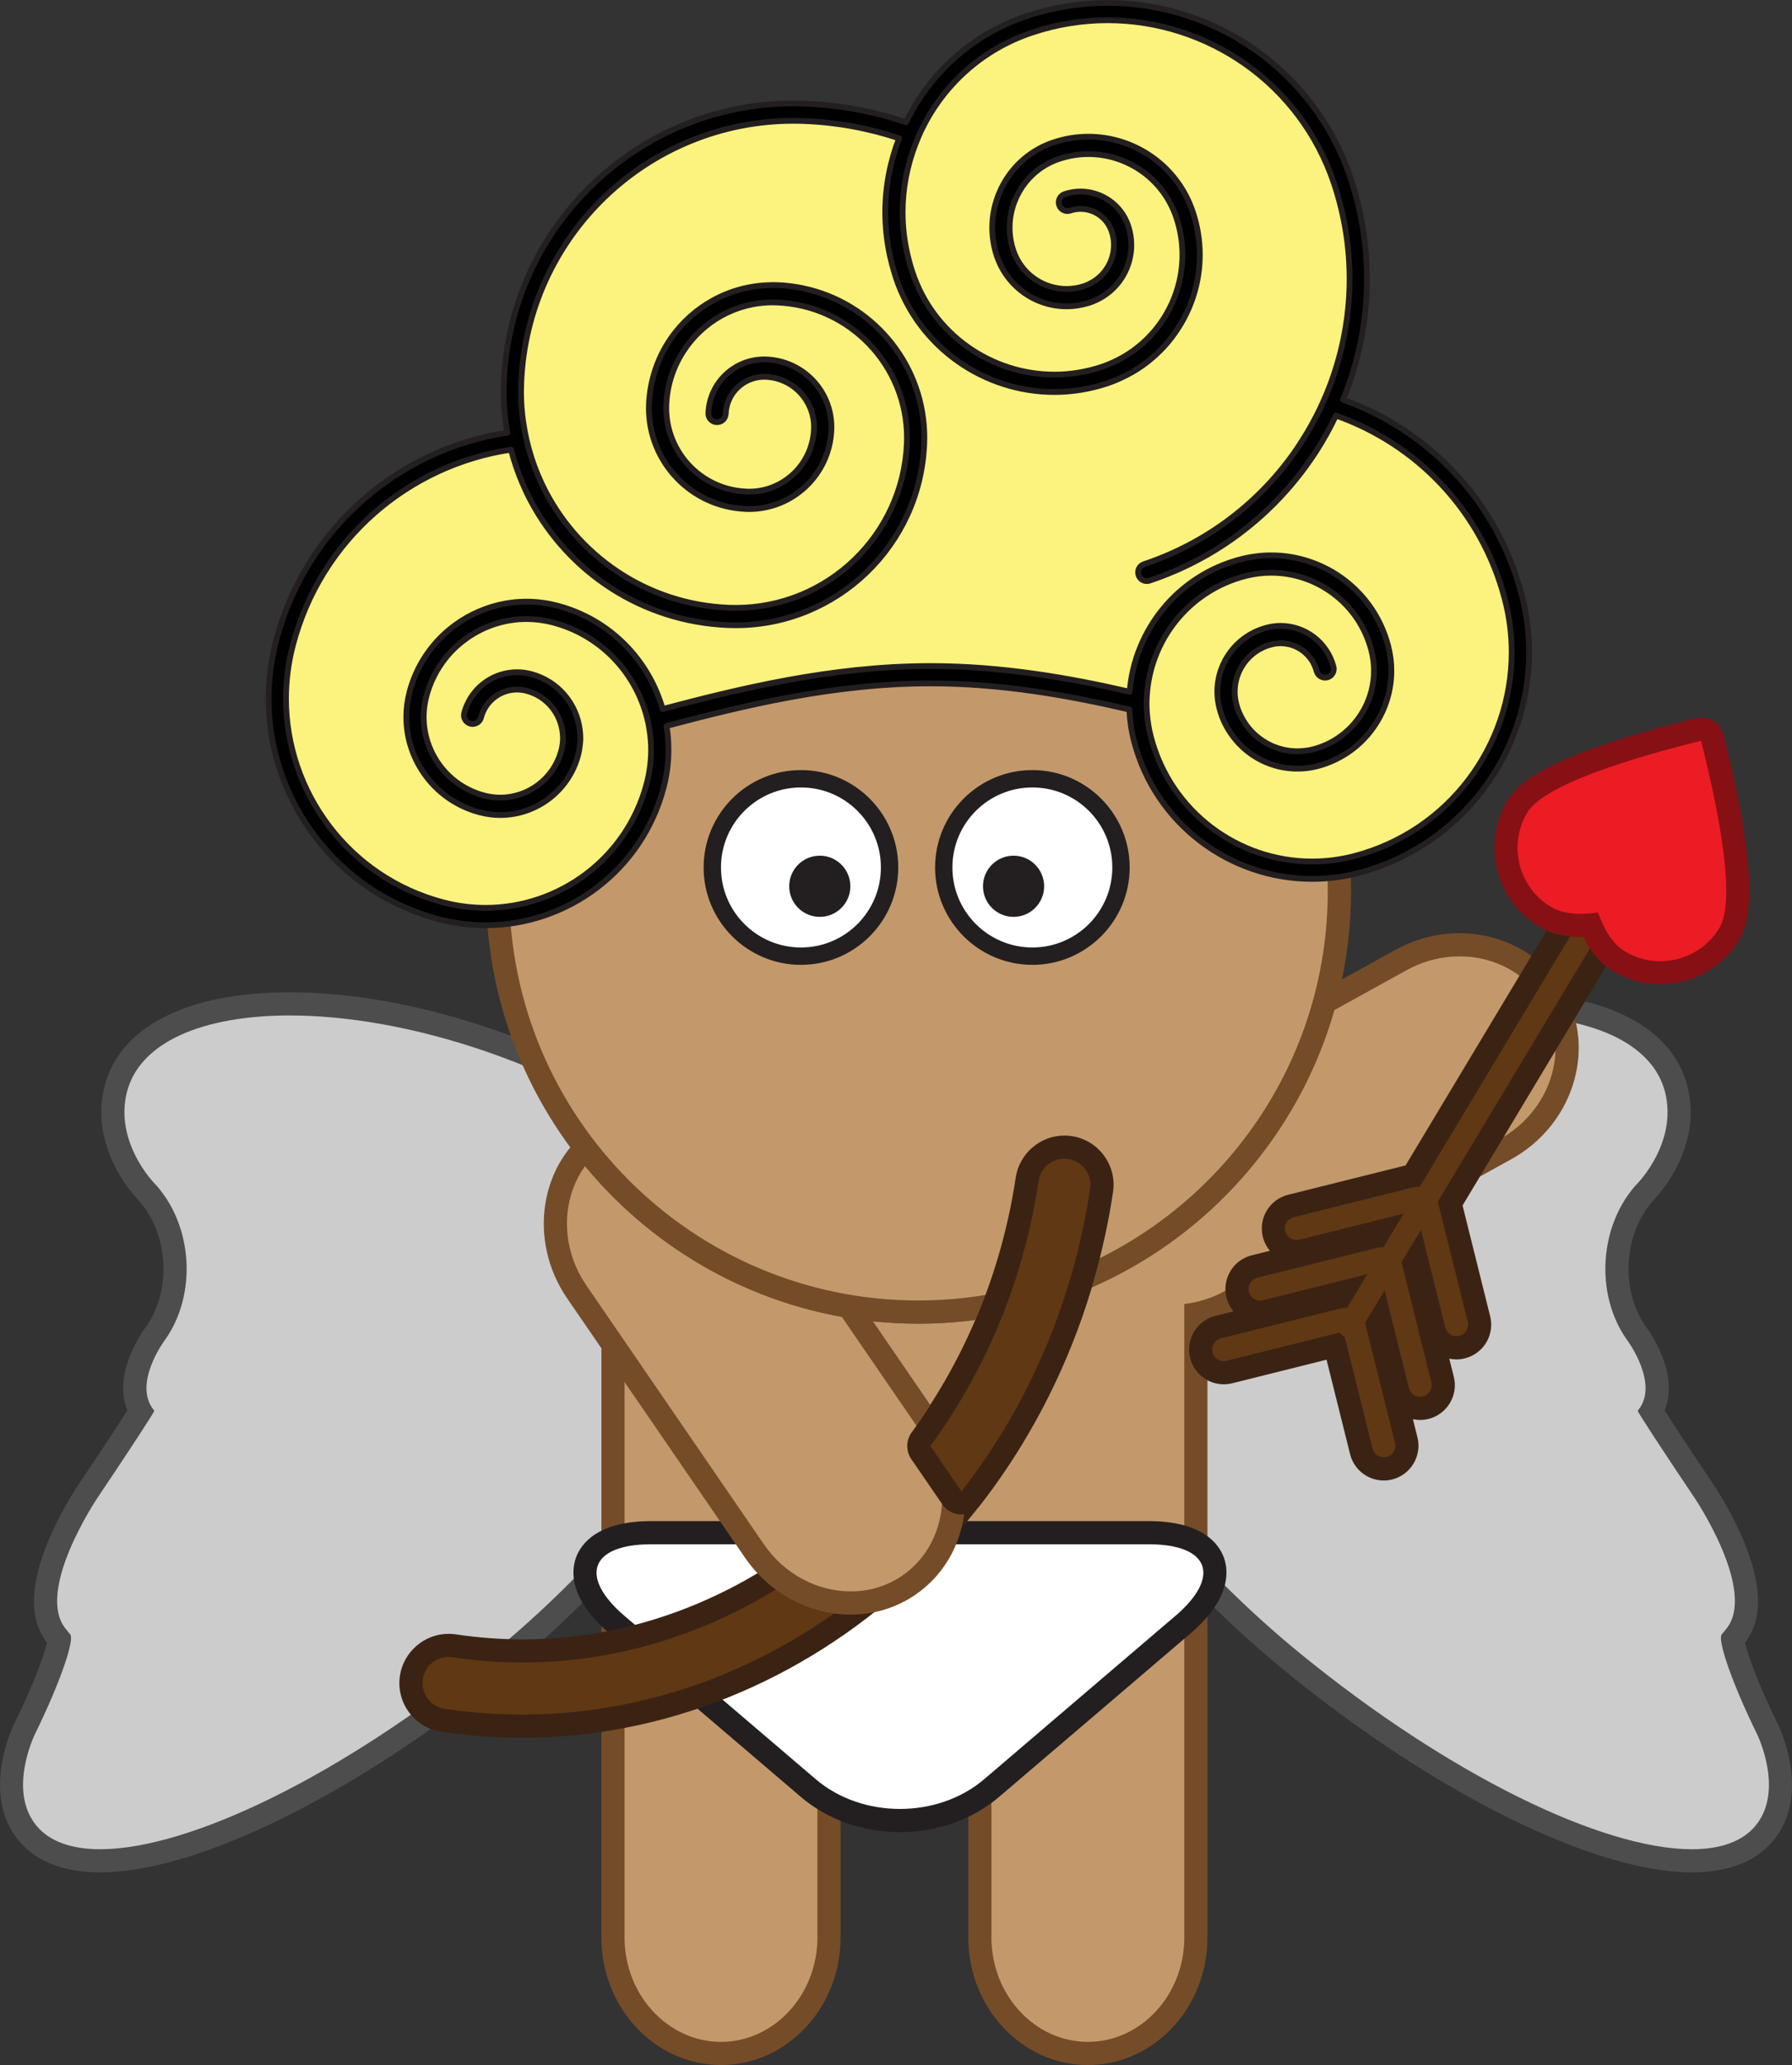 <?xml version="1.0"?>
<svg xmlns:rdf="http://www.w3.org/1999/02/22-rdf-syntax-ns#" xmlns="http://www.w3.org/2000/svg" xmlns:cc="http://web.resource.org/cc/" xmlns:dc="http://purl.org/dc/elements/1.1/" id="Layer_1" xml:space="preserve" height="425.46" width="369.45" version="1.0" viewBox="0 0 369.448 425.456">
<rect x="0" y="0" width="369.448" height="425.456" fill="#333333" stroke="none"/>
<g id="g236">
	<g id="g238">
		<path id="path240" fill="#ccc" d="m348.79 383.38c-19.56 0-51.88-16.06-82.33-40.93-27.96-22.83-42.96-47.11-43.58-48.13-6.19-10.13-12-19.72-12.95-21.38-0.11-0.18-0.19-0.38-0.24-0.59l-0.43-1.7c-4.76-18.56 21.36-43.31 59.46-56.35 14.27-4.89 28.44-7.47 41-7.47 19.93 0 33 6.4 35.86 17.55 2.92 11.37-5.67 20.46-6.04 20.84-7.44 7.73-8.34 21.06-1.99 29.71 0.29 0.4 6.65 9.21 2.9 15.84 1.54 2.45 5.56 8.59 10.94 16.57 1.41 2.11 13.64 20.85 6.36 29.77l-0.55 0.67c0.19 1.88 2.28 8.47 7.2 18.48 0.26 0.53 6.25 12.99-0.57 21.34-3.13 3.84-8.19 5.78-15.04 5.78z"/>
		<path id="path242" fill="#4d4d4d" d="m309.72 209.22c17.89 0 30.91 5.46 33.55 15.76 2.62 10.21-5.45 18.59-5.45 18.59-8.19 8.5-9.18 23.25-2.19 32.77 0 0 6.48 8.84 2.11 14.19l-0.1 0.12c-0.12 0.12 5.17 8.23 11.77 18.03 0 0 12.87 19.12 6.49 26.92l-0.83 1.02c-1.25 0.78 1.99 10.1 7.19 20.7 0 0 5.65 11.51-0.28 18.77-2.72 3.33-7.27 4.91-13.19 4.91-18.39 0-49.99-15.22-80.82-40.4-27.96-22.84-43.06-47.52-43.06-47.52-6.16-10.08-11.97-19.67-12.91-21.32l-0.43-1.7c-4.39-17.1 21.55-41.06 57.92-53.51 14.47-4.95 28.41-7.33 40.23-7.33m0-4.78c-12.82 0-27.26 2.63-41.78 7.6-18.2 6.23-34.52 15.47-45.93 26.02-12.29 11.35-17.64 23.14-15.07 33.19l0.44 1.7c0.1 0.41 0.27 0.81 0.48 1.18 0.97 1.7 6.79 11.32 12.98 21.44 0.63 1.03 15.84 25.64 44.12 48.73 30.85 25.19 63.75 41.47 83.83 41.47 7.6 0 13.28-2.24 16.89-6.66 7.78-9.53 1.15-23.31 0.86-23.9-4.25-8.65-6.23-14.41-6.79-16.78 3.69-4.71 3.59-11.8-0.31-21.07-2.57-6.11-5.94-11.14-6.08-11.35-4.98-7.41-8.43-12.66-10.18-15.39 3.07-7.48-2.92-16.03-3.71-17.1-5.59-7.63-4.78-19.83 1.79-26.64 0.4-0.42 9.87-10.44 6.63-23.09-3.15-12.29-17.06-19.35-38.17-19.35z"/>
	</g>
	<g id="g244">
		<path id="path246" fill="#ccc" d="m20.659 383.38c-6.847 0-11.908-1.94-15.042-5.78-6.822-8.35-0.829-20.81-0.569-21.34 4.918-10.01 7.01-16.6 7.202-18.48l-0.548-0.67c-7.286-8.92 4.945-27.66 6.364-29.77 5.375-7.98 9.399-14.12 10.93-16.57-3.745-6.63 2.611-15.44 2.902-15.84 6.348-8.65 5.458-21.98-1.989-29.71-0.367-0.38-8.958-9.47-6.043-20.84 2.859-11.15 15.932-17.55 35.866-17.55 12.553 0 26.733 2.58 41.008 7.47 38.09 13.04 64.21 37.79 59.45 56.35l-0.43 1.7c-0.05 0.21-0.13 0.41-0.24 0.59-0.95 1.66-6.76 11.25-12.95 21.38-0.62 1.02-15.63 25.3-43.58 48.13-30.457 24.87-62.772 40.93-82.331 40.93z"/>
		<path id="path248" fill="#4d4d4d" d="m59.73 209.22c11.82 0 25.761 2.38 40.232 7.33 36.368 12.45 62.298 36.41 57.918 53.51l-0.44 1.7c-0.94 1.65-6.74 11.24-12.9 21.32 0 0-15.1 24.68-43.07 47.52-30.822 25.18-62.416 40.4-80.811 40.4-5.922 0-10.474-1.58-13.194-4.91-5.932-7.26-0.278-18.77-0.278-18.77 5.207-10.6 8.442-19.92 7.19-20.7l-0.828-1.02c-6.375-7.8 6.494-26.92 6.494-26.92 6.593-9.8 11.889-17.91 11.768-18.03l-0.098-0.12c-4.373-5.35 2.107-14.19 2.107-14.19 6.986-9.52 5.999-24.27-2.193-32.77 0 0-8.069-8.38-5.453-18.59 2.639-10.3 15.668-15.76 33.556-15.76m0.002-4.78h-0.002c-21.111 0-35.026 7.06-38.177 19.35-3.239 12.65 6.233 22.67 6.638 23.09 6.563 6.81 7.379 19.01 1.782 26.64-0.782 1.07-6.779 9.62-3.709 17.1-1.742 2.73-5.191 7.98-10.18 15.39-0.142 0.21-3.506 5.24-6.077 11.35-3.897 9.27-4 16.36-0.306 21.07-0.565 2.37-2.546 8.13-6.796 16.78-0.286 0.59-6.915 14.37 0.865 23.9 3.61 4.42 9.292 6.66 16.89 6.66 20.076 0 52.983-16.28 83.83-41.47 28.27-23.09 43.48-47.7 44.12-48.73 6.19-10.13 12.02-19.75 12.98-21.44 0.21-0.37 0.37-0.77 0.48-1.18l0.43-1.7c2.58-10.05-2.77-21.84-15.06-33.19-11.42-10.55-27.73-19.79-45.93-26.02-14.52-4.97-28.966-7.6-41.778-7.6z"/>
	</g>
</g>
<g id="g250">
	<path id="path252" fill="#c3996b" d="m224.28 423.07c-12.27 0-22.26-10.7-22.26-23.86v-29.96h-31.11v29.96c0 13.16-9.99 23.86-22.27 23.86s-22.27-10.7-22.27-23.86v-51.22-13.48-98.12c0-11.72 9.54-21.26 21.27-21.26h77.65c6.61 0 12.89 3.18 16.9 8.43l46.65-25.76c3.72-2.06 7.89-3.14 12.07-3.14 8.29 0 15.79 4.25 19.57 11.1 2.88 5.22 3.4 11.34 1.44 17.24-1.93 5.84-6.03 10.73-11.56 13.78l-56.64 31.28c-2.26 1.24-4.66 2.12-7.17 2.63v63.82 13.48 51.22c0 13.16-9.99 23.86-22.27 23.86z"/>
	<path id="path254" fill="#754c28" d="m300.91 197.04c7.19 0 13.98 3.53 17.48 9.87 5.29 9.57 1.16 22.07-9.18 27.78l-56.65 31.28c-2.69 1.49-5.55 2.36-8.4 2.69v65.85 13.48 51.22c0 11.81-8.94 21.48-19.88 21.48-10.93 0-19.88-9.67-19.88-21.48v-32.35h-35.88v32.35c0 11.81-8.95 21.48-19.88 21.48s-19.88-9.67-19.88-21.48v-51.22-13.48-98.12c0-10.38 8.49-18.87 18.87-18.87h77.66c6.84 0 12.84 3.69 16.15 9.17l48.55-26.8c3.49-1.93 7.26-2.85 10.92-2.85m0-4.77c-4.58 0-9.15 1.19-13.23 3.44l-44.93 24.81c-4.44-4.88-10.81-7.78-17.46-7.78h-77.65c-13.04 0-23.65 10.61-23.65 23.65v98.12 13.48 51.22c0 14.47 11.06 26.25 24.65 26.25s24.65-11.78 24.65-26.25v-27.58h26.34v27.58c0 14.47 11.06 26.25 24.65 26.25 13.6 0 24.65-11.78 24.65-26.25v-51.22-13.48-61.94c2.06-0.57 4.05-1.38 5.94-2.42l56.64-31.28c6.06-3.34 10.56-8.71 12.68-15.12 2.16-6.54 1.59-13.34-1.62-19.15-4.2-7.6-12.5-12.33-21.66-12.33z"/>
</g>
<g id="g256">
	<path id="path258" fill="#fff" d="m185.54 375.08c-7.14 0-13.85-2.37-18.89-6.67l-2.36-2.02-6.74-5.75-27.94-23.85-2.36-2.01c-7.32-6.25-7.05-10.88-6.24-13.09s3.61-5.91 13.24-5.91h28.49 45.59 28.49c9.63 0 12.43 3.7 13.24 5.91 0.82 2.21 1.09 6.84-6.24 13.09l-2.36 2.02c-9.54 8.13-25.14 21.45-34.68 29.59l-2.36 2.02c-5.04 4.3-11.75 6.67-18.88 6.67z"/>
	<path id="path260" fill="#231f20" d="m236.82 318.17c12.54 0 14.99 6.66 5.46 14.8l-2.37 2.01c-9.53 8.14-25.14 21.46-34.67 29.6l-2.36 2.01c-4.77 4.07-11.06 6.11-17.34 6.11-6.29 0-12.57-2.04-17.34-6.11l-2.36-2.01c-9.54-8.14-25.14-21.46-34.68-29.6l-2.36-2.01c-9.54-8.14-7.08-14.8 5.46-14.8h28.48 45.59 28.49m0-4.77h-28.49-45.59-28.49c-11.07 0-14.45 4.68-15.48 7.46-1.03 2.79-1.49 8.54 6.93 15.73l2.36 2.02 34.68 29.59 2.36 2.02c5.48 4.67 12.73 7.25 20.44 7.25 7.7 0 14.96-2.58 20.43-7.25l2.37-2.02 19.6-16.72 15.07-12.87 2.36-2.01c8.43-7.2 7.96-12.95 6.93-15.74-1.03-2.78-4.41-7.46-15.48-7.46z"/>
</g>
<g id="g262">
	<path id="path264" fill="#603813" d="m107.68 355.65c-5.44 0-10.934-0.41-16.349-1.22-2.047-0.31-3.854-1.39-5.085-3.06-1.232-1.67-1.743-3.71-1.436-5.76 0.563-3.77 3.854-6.61 7.661-6.61 0.382 0 0.771 0.03 1.153 0.09 4.657 0.7 9.386 1.05 14.056 1.05 51.06 0 95.77-41.78 104.09-97.19 0.57-3.77 3.86-6.61 7.66-6.61 0.39 0 0.77 0.03 1.16 0.09 4.23 0.63 7.15 4.59 6.52 8.82-4.61 30.7-19.27 58.77-41.3 79.04-21.95 20.2-49.69 31.33-78.13 31.36z"/>
	<path id="path266" fill="#3b2314" d="m219.43 238.73c0.27 0 0.53 0.02 0.8 0.06 2.93 0.44 4.96 3.17 4.52 6.11-9.39 62.6-59.73 108.31-117.07 108.36-5.29 0-10.634-0.39-15.994-1.19-2.933-0.44-4.953-3.17-4.516-6.11 0.397-2.66 2.688-4.57 5.302-4.57 0.264 0 0.532 0.02 0.801 0.06 4.836 0.73 9.647 1.08 14.407 1.08h0.09c51.39 0 97.68-41.42 106.36-99.23 0.4-2.66 2.69-4.57 5.3-4.57m0-4.77c-4.97 0-9.28 3.71-10.02 8.64-8.14 54.25-51.84 95.16-101.64 95.16h-0.09c-4.56 0-9.165-0.35-13.7-1.03-0.5-0.07-1.007-0.11-1.509-0.11-4.979 0-9.287 3.72-10.021 8.64-0.399 2.68 0.267 5.36 1.877 7.53 1.612 2.18 3.976 3.6 6.656 4 5.525 0.83 11.147 1.25 16.697 1.25 29.04-0.03 57.36-11.39 79.74-31.99 22.43-20.64 37.36-49.21 42.05-80.45 0.83-5.52-3-10.7-8.53-11.53-0.5-0.07-1.01-0.11-1.51-0.11z"/>
</g>
<g id="g268">
	<path id="path270" fill="#c3996b" d="m175.39 330.27c-7.83 0-15.26-4.02-19.87-10.75l-36.61-53.35c-3.57-5.21-5.05-11.42-4.16-17.5 0.9-6.15 4.11-11.4 9.02-14.77 3.5-2.4 7.65-3.67 11.99-3.67 7.82 0 15.25 4.02 19.87 10.75l36.61 53.35c3.57 5.21 5.04 11.42 4.15 17.5-0.9 6.15-4.1 11.4-9.02 14.77-3.5 2.4-7.64 3.67-11.98 3.67z"/>
	<path id="path272" fill="#754c28" d="m135.75 232.62c6.75 0 13.61 3.43 17.91 9.7l36.61 53.36c6.68 9.74 4.77 22.76-4.25 28.95-3.21 2.2-6.9 3.25-10.63 3.25-6.75 0-13.61-3.44-17.91-9.71l-36.6-53.35c-6.68-9.74-4.78-22.77 4.24-28.95 3.21-2.2 6.91-3.25 10.63-3.25m0-4.78c-4.82 0-9.43 1.42-13.33 4.09-11.2 7.69-13.66 23.66-5.48 35.59l36.61 53.35c5.06 7.38 13.23 11.79 21.84 11.79 4.82 0 9.43-1.42 13.33-4.09 5.47-3.76 9.04-9.57 10.03-16.39 0.98-6.68-0.63-13.5-4.55-19.2l-36.6-53.35c-5.06-7.38-13.23-11.79-21.85-11.79z"/>
</g>
<g id="g274">
	<path id="path276" fill="#c3996b" d="m189.37 270.33c-47.84 0-86.76-38.92-86.76-86.76 0-47.83 38.92-86.754 86.76-86.754s86.76 38.924 86.76 86.754c0 47.84-38.92 86.76-86.76 86.76z"/>
	<path id="path278" fill="#754c28" d="m189.37 99.203c46.6 0 84.37 37.777 84.37 84.367 0 46.6-37.77 84.37-84.37 84.37-46.59 0-84.37-37.77-84.37-84.37 0-46.59 37.78-84.367 84.37-84.367m0-4.771c-49.15 0-89.14 39.988-89.14 89.138 0 49.16 39.99 89.15 89.14 89.15s89.14-39.99 89.14-89.15c0-49.15-39.99-89.138-89.14-89.138z"/>
</g>
<g id="g280">
	<g id="g282">
		<path id="path284" fill="#c3996b" d="m189.37 270.33c-47.84 0-86.76-38.92-86.76-86.76 0-47.83 38.92-86.754 86.76-86.754s86.76 38.924 86.76 86.754c0 35.46-21.24 67.01-54.1 80.38-0.29 0.12-0.6 0.18-0.9 0.18-0.57 0-1.15-0.21-1.59-0.61-0.68-0.61-0.95-1.55-0.71-2.42 1.53-5.44 2.73-11.01 3.56-16.56 0.24-1.62-0.88-3.15-2.51-3.39-0.15-0.02-0.3-0.03-0.45-0.03-1.46 0-2.72 1.09-2.94 2.54-1.17 7.78-3.05 15.46-5.59 22.82-0.27 0.78-0.91 1.36-1.71 1.55-6.53 1.53-13.19 2.3-19.82 2.3z"/>
		<path id="path286" fill="#754c28" d="m189.37 99.203c46.6 0 84.37 37.777 84.37 84.367 0 35.36-21.76 65.62-52.61 78.17 1.53-5.46 2.75-11.08 3.62-16.85 0.44-2.93-1.59-5.66-4.52-6.1-0.27-0.04-0.53-0.06-0.8-0.06-2.61 0-4.9 1.91-5.3 4.57-1.17 7.79-3.02 15.27-5.48 22.4-6.2 1.45-12.64 2.24-19.28 2.24-46.59 0-84.37-37.77-84.37-84.37s37.78-84.367 84.37-84.367m0-4.771c-49.15 0-89.14 39.988-89.14 89.138 0 49.16 39.99 89.15 89.14 89.15 6.81 0 13.66-0.8 20.36-2.37 1.6-0.37 2.89-1.54 3.43-3.09 2.58-7.5 4.5-15.32 5.69-23.25 0.05-0.33 0.33-0.51 0.58-0.51 0.03 0 0.06 0 0.09 0.01 0.33 0.05 0.56 0.35 0.51 0.68-0.82 5.45-1.99 10.92-3.49 16.26-0.5 1.75 0.05 3.64 1.41 4.85 0.89 0.8 2.03 1.21 3.18 1.21 0.61 0 1.22-0.11 1.8-0.35 16.23-6.6 30.07-17.75 40.01-32.25 10.19-14.85 15.57-32.26 15.57-50.33 0-49.16-39.99-89.148-89.14-89.148z"/>
	</g>
	<g id="g288">
		<path id="path290" fill="#603813" d="m198.22 309.66h-0.07c-0.76-0.03-1.46-0.41-1.89-1.04l-6.42-9.34c-0.57-0.84-0.55-1.94 0.05-2.76 11.38-15.52 18.95-34.04 21.88-53.57 0.57-3.77 3.86-6.6 7.66-6.6 0.39 0 0.77 0.03 1.16 0.08 4.23 0.63 7.15 4.59 6.52 8.82-3.51 23.37-12.84 45.32-27 63.49-0.46 0.58-1.15 0.92-1.89 0.92z"/>
		<path id="path292" fill="#3b2314" d="m219.43 238.73c0.27 0 0.53 0.02 0.8 0.06 2.93 0.44 4.96 3.17 4.52 6.11-3.56 23.75-13.03 45.06-26.53 62.37l-6.41-9.34c11.26-15.35 19.21-33.93 22.32-54.63 0.4-2.66 2.69-4.57 5.3-4.57m0-4.77c-4.97 0-9.28 3.71-10.02 8.64-2.87 19.14-10.29 37.3-21.45 52.51-1.19 1.63-1.23 3.85-0.08 5.52l6.41 9.34c0.86 1.26 2.27 2.03 3.79 2.07h0.14c1.47 0 2.86-0.67 3.77-1.83 14.41-18.5 23.91-40.84 27.48-64.61 0.83-5.53-3-10.7-8.53-11.53-0.5-0.07-1.01-0.11-1.51-0.11z"/>
	</g>
</g>
<g id="g294">
	<g id="g296">
		<g id="g298">
			<path id="path300" fill="#fff" d="m165.13 197c-10.08 0-18.28-8.2-18.28-18.27 0-10.08 8.2-18.28 18.28-18.28 10.07 0 18.27 8.2 18.27 18.28 0 10.07-8.2 18.27-18.27 18.27z"/>
			<path id="path302" fill="#231f20" d="m165.13 162.24c9.1 0 16.48 7.38 16.48 16.48 0 9.11-7.38 16.49-16.48 16.49-9.11 0-16.49-7.38-16.49-16.49 0-9.1 7.38-16.48 16.49-16.48m0-3.58c-11.07 0-20.07 9-20.07 20.07 0 11.06 9 20.06 20.07 20.06 11.06 0 20.06-9 20.06-20.06 0-11.07-9-20.07-20.06-20.07z"/>
		</g>
		<circle id="circle304" cy="182.6" cx="169.01" r="6.303" fill="#231f20"/>
	</g>
	<g id="g306">
		<g id="g308">
			<path id="path310" fill="#fff" d="m212.84 197c-10.08 0-18.28-8.2-18.28-18.27 0-10.08 8.2-18.28 18.28-18.28s18.27 8.2 18.27 18.28c0 10.07-8.19 18.27-18.27 18.27z"/>
			<path id="path312" fill="#231f20" d="m212.84 162.24c9.1 0 16.48 7.38 16.48 16.48 0 9.11-7.38 16.49-16.48 16.49s-16.49-7.38-16.49-16.49c0-9.1 7.39-16.48 16.49-16.48m0-3.58c-11.06 0-20.06 9-20.06 20.07 0 11.06 9 20.06 20.06 20.06s20.06-9 20.06-20.06c0-11.07-9-20.07-20.06-20.07z"/>
		</g>
		<circle id="circle314" cy="182.6" cx="208.96" r="6.303" fill="#231f20"/>
	</g>
</g>
<g id="g316">
	<path id="path318" fill="#fbf37e" d="m311.96 124.72c-5.08-19.42-19.68-33.811-37.48-39.511 6.27-14.054 7.51-30.403 2.26-46.153-8.92-26.727-37.81-41.162-64.54-32.244-11.41 3.807-20.01 12.166-24.48 22.382-6.84-2.476-14.18-3.963-21.84-4.261-32-1.249-58.96 23.683-60.21 55.688-0.16 4.07 0.21 8.036 1.05 11.835-22.417 2.64-42.003 18.644-48.066 41.804-6.324 24.15 8.128 48.86 32.278 55.18 19.318 5.06 39.088-6.5 44.148-25.82 1.36-5.22 1.21-10.47-0.18-15.3 15.97-4.22 35.65-9.3 56.95-9.3 15.37 0 29.91 2.65 42.82 5.71-0.21 3.07 0.05 6.21 0.87 9.34 5.06 19.32 24.82 30.89 44.14 25.83 24.15-6.33 38.61-31.03 32.28-55.18z"/>
	<path id="path320" stroke-linejoin="round" d="m313.7 122.48c-5.08-19.36-19.3-33.869-36.81-40.137 3.21-7.808 4.93-16.252 4.93-24.884 0-6.882-1.09-13.882-3.38-20.76-7.39-22.115-27.98-36.103-50.08-36.103-5.55 0-11.18 0.878-16.73 2.729-11.34 3.787-20.01 11.887-24.84 21.86-6.57-2.212-13.56-3.547-20.84-3.832-0.79-0.03-1.58-0.047-2.37-0.047-31.95 0-58.44 25.253-59.7 57.457-0.02 0.637-0.04 1.275-0.04 1.907 0 2.888 0.27 5.715 0.76 8.469-22.326 3.386-41.595 19.651-47.679 42.881-1.043 3.98-1.545 7.99-1.545 11.93 0 20.86 13.984 39.9 35.101 45.43 3.22 0.85 6.455 1.25 9.643 1.25 16.84 0 32.21-11.3 36.68-28.35 0.69-2.61 1.01-5.22 1.01-7.8 0-1.66-0.14-3.3-0.4-4.91 15.48-4.08 34.3-8.77 54.44-8.77 14.61 0 28.53 2.48 40.99 5.39 0.09 2.17 0.4 4.36 0.97 6.55 4.47 17.05 19.84 28.34 36.69 28.34h0.03c3.17 0 6.4-0.4 9.61-1.24 21.11-5.54 35.1-24.58 35.1-45.43 0-3.94-0.5-7.95-1.54-11.93zm-34.47 53.9c-2.92 0.76-5.85 1.12-8.73 1.12-15.25 0-29.19-10.23-33.23-25.67-0.41-1.59-0.67-3.19-0.8-4.77-0.05-0.71-0.09-1.42-0.09-2.13 0-0.52 0.03-1.04 0.06-1.56 0.67-11.42 8.54-21.62 20.21-24.67 1.82-0.48 3.64-0.7 5.43-0.7 9.47 0 18.13 6.35 20.64 15.95 0.37 1.42 0.55 2.85 0.55 4.25 0 5.59-2.83 10.82-7.45 13.9-1.5 1.01-3.19 1.78-5.04 2.27-1.02 0.27-2.05 0.39-3.06 0.41-0.08 0-0.17 0.01-0.25 0.01-1.9 0-3.74-0.42-5.42-1.19-2.33-1.08-4.34-2.83-5.7-5.08-0.64-1.05-1.15-2.2-1.47-3.45-0.23-0.86-0.33-1.72-0.33-2.56 0-4.46 2.99-8.55 7.51-9.72 0.66-0.18 1.32-0.26 1.96-0.26 3.4 0 6.53 2.29 7.43 5.75 0.25 0.95 1.23 1.52 2.19 1.28 0.95-0.25 1.52-1.23 1.28-2.19-1.34-5.06-5.9-8.42-10.9-8.42-0.95 0-1.91 0.13-2.86 0.38-6.13 1.6-10.19 7.12-10.19 13.18 0 1.15 0.15 2.31 0.45 3.47 0.12 0.46 0.26 0.92 0.42 1.36 0.56 1.58 1.35 3.02 2.31 4.3 3.1 4.19 8.03 6.73 13.32 6.73 1.39 0 2.81-0.17 4.21-0.54 1.85-0.49 3.56-1.22 5.13-2.14 1.99-1.16 3.73-2.64 5.18-4.35 3.08-3.62 4.86-8.26 4.86-13.14 0-1.7-0.22-3.44-0.67-5.15-2.94-11.21-13.03-18.63-24.1-18.63-2.09 0-4.22 0.27-6.33 0.82-12.99 3.4-21.85 14.62-22.85 27.29-12.46-2.88-26.37-5.3-41.05-5.3-20.54 0-39.58 4.73-55.24 8.85-2.88-10.09-10.85-18.45-21.74-21.3-2.11-0.55-4.24-0.82-6.33-0.82-3.95 0-7.77 0.96-11.19 2.69-1.603 0.8-3.11 1.78-4.506 2.91-3.977 3.23-7.01 7.69-8.408 13.03-0.451 1.71-0.669 3.45-0.666 5.15-0.003 9.02 6.041 17.24 15.164 19.63 1.406 0.37 2.826 0.55 4.216 0.55 7.37 0 14.09-4.95 16.05-12.4 0.13-0.48 0.21-0.96 0.28-1.43 0.1-0.69 0.17-1.37 0.17-2.04 0-0.55-0.05-1.09-0.11-1.64-0.66-5.39-4.51-10.08-10.08-11.54-0.95-0.25-1.91-0.37-2.86-0.37-4.61 0-8.828 2.84-10.51 7.24-0.144 0.38-0.279 0.77-0.384 1.17-0.249 0.96 0.32 1.94 1.277 2.19 0.367 0.1 0.736 0.07 1.067-0.05 0.531-0.2 0.962-0.64 1.117-1.23 0.903-3.46 4.023-5.75 7.433-5.75 0.64 0 1.3 0.09 1.96 0.26 4.21 1.09 7.09 4.71 7.46 8.81 0.03 0.3 0.05 0.6 0.05 0.91 0 0.84-0.11 1.7-0.33 2.56-0.02 0.07-0.05 0.14-0.07 0.22-1.6 5.72-6.82 9.51-12.52 9.51-1.09 0-2.2-0.14-3.31-0.43-7.516-1.97-12.493-8.75-12.493-16.17 0-1.4 0.178-2.82 0.55-4.25 0.772-2.95 2.133-5.6 3.917-7.85 1.225-1.54 2.657-2.89 4.236-4.03 3.584-2.59 7.94-4.07 12.49-4.07 1.79 0 3.61 0.23 5.43 0.7 9.59 2.51 16.62 9.87 19.19 18.76 0.33 1.14 0.59 2.31 0.76 3.5 0.2 1.31 0.32 2.63 0.32 3.98 0 2.27-0.29 4.59-0.89 6.9-4.04 15.44-17.99 25.67-33.23 25.67-2.882 0-5.812-0.36-8.733-1.13-19.509-5.11-32.426-22.71-32.426-41.97 0-3.64 0.46-7.34 1.424-11.02 5.728-21.89 23.93-37.179 44.975-40.282 0.6 2.325 1.37 4.582 2.29 6.761 0.53 1.251 1.11 2.491 1.74 3.681 7.77 14.72 22.95 25 40.76 25.7 0.52 0.02 1.03 0.03 1.54 0.03 20.79 0 38.03-16.44 38.85-37.388 0.02-0.419 0.03-0.836 0.03-1.249 0-14.563-9.97-26.964-23.64-30.467-2.12-0.545-4.33-0.882-6.61-0.97-0.34-0.013-0.68-0.021-1.02-0.021-0.14 0-0.28 0.019-0.43 0.021-8.47 0.142-15.99 4.423-20.54 10.977-1.43 2.064-2.56 4.354-3.34 6.808-0.67 2.137-1.1 4.393-1.19 6.743-0.02 0.272-0.02 0.546-0.02 0.824 0 11.115 8.78 20.322 19.98 20.762 0.23 0.01 0.45 0.02 0.68 0.02 9.08-0.01 16.6-7.185 16.96-16.332 0.01-0.19 0.01-0.374 0.01-0.555 0-7.461-5.89-13.641-13.41-13.932-0.14-0.007-0.29-0.009-0.45-0.009-6.16 0-11.26 4.867-11.5 11.071-0.05 0.987 0.72 1.818 1.71 1.857 0.99 0.04 1.82-0.731 1.86-1.718 0.16-4.276 3.69-7.633 7.93-7.633 0.09 0 0.2 0.004 0.3 0.008 5.6 0.212 9.98 4.815 9.98 10.356 0 0.138 0 0.279-0.01 0.418-0.28 7.213-6.22 12.889-13.38 12.889-0.19 0-0.36-0.01-0.55-0.02-9.26-0.36-16.53-7.991-16.53-17.183 0-0.223 0-0.45 0.01-0.683 0.16-4.114 1.46-7.906 3.56-11.12 3.93-6.029 10.72-9.992 18.37-9.992 0.13 0 0.26 0.006 0.39 0.009 0.16 0.002 0.32 0.004 0.48 0.011 15.03 0.583 26.82 12.953 26.82 27.861 0 0.367-0.01 0.738-0.02 1.11-0.74 19.027-16.41 33.947-35.28 33.947-0.47 0-0.93-0.01-1.4-0.02-17.13-0.67-31.62-10.92-38.53-25.387-0.58-1.227-1.11-2.484-1.59-3.768-0.46-1.253-0.86-2.532-1.21-3.834-0.32-1.157-0.58-2.332-0.8-3.524-0.48-2.61-0.74-5.294-0.74-8.035 0-0.583 0.02-1.175 0.04-1.767 1.18-30.277 26.1-54.02 56.12-54.017 0.74-0.002 1.48 0.015 2.23 0.045 6.83 0.266 13.39 1.506 19.56 3.556-1.85 4.814-2.86 9.97-2.86 15.241 0 2.961 0.32 5.956 0.96 8.94 0.26 1.17 0.56 2.339 0.92 3.504 0.1 0.349 0.21 0.698 0.32 1.046 4.82 14.422 18.25 23.544 32.67 23.544 3.61 0 7.29-0.576 10.9-1.776 1.1-0.369 2.16-0.819 3.18-1.308 1.12-0.534 2.2-1.126 3.22-1.79 2.19-1.429 4.14-3.145 5.82-5.076 0.79-0.909 1.51-1.866 2.17-2.865 3.01-4.525 4.69-9.884 4.69-15.433 0-2.931-0.46-5.911-1.44-8.837-3.17-9.5-12.02-15.512-21.51-15.512-2.39 0-4.81 0.377-7.19 1.175-3.95 1.317-7.15 3.839-9.35 7.016-0.69 0.994-1.27 2.052-1.75 3.157-1 2.303-1.55 4.807-1.55 7.376 0 1.94 0.31 3.919 0.95 5.863 0.08 0.221 0.17 0.432 0.25 0.646 0.58 1.517 1.39 2.888 2.36 4.091 2.87 3.537 7.2 5.627 11.77 5.626 1.48 0 2.97-0.229 4.44-0.676 0.12-0.037 0.24-0.065 0.36-0.105 0.22-0.071 0.42-0.156 0.63-0.236 1.14-0.45 2.18-1.048 3.1-1.772-0.01-0.031-0.03-0.064-0.05-0.095 0.04 0.016 0.07 0.034 0.11 0.05 2.99-2.359 4.75-5.976 4.75-9.792 0-1.314-0.21-2.648-0.64-3.955-1.45-4.333-5.48-7.075-9.82-7.075-1.08 0-2.19 0.171-3.28 0.538-0.94 0.316-1.44 1.332-1.12 2.269 0.31 0.936 1.33 1.438 2.26 1.124 0.71-0.24 1.43-0.351 2.14-0.353 2.83 0.002 5.48 1.793 6.42 4.631 0.32 0.936 0.46 1.886 0.46 2.82 0 2.563-1.13 4.99-3.04 6.671-0.65 0.571-1.38 1.05-2.2 1.419-0.28 0.126-0.55 0.261-0.85 0.359-0.01 0.006-0.03 0.009-0.05 0.015-1.2 0.395-2.42 0.583-3.62 0.583-3.9-0.002-7.6-1.993-9.73-5.305-0.51-0.798-0.94-1.67-1.25-2.613-0.53-1.577-0.77-3.166-0.77-4.73 0-1.73 0.31-3.424 0.88-5.019 0.42-1.155 0.97-2.256 1.65-3.277 1.78-2.656 4.4-4.77 7.67-5.859 2.01-0.675 4.05-0.988 6.05-0.988 8 0 15.46 5.059 18.12 13.065 0.86 2.557 1.26 5.15 1.26 7.702 0 4.875-1.49 9.585-4.15 13.552-0.67 1.004-1.42 1.956-2.24 2.854-1.13 1.244-2.4 2.377-3.8 3.376-0.99 0.705-2.03 1.344-3.14 1.903-1.05 0.534-2.15 1.006-3.3 1.391-3.25 1.081-6.54 1.595-9.77 1.595-12.92-0.004-24.96-8.174-29.27-21.103-0.02-0.054-0.04-0.106-0.05-0.16-0.39-1.173-0.71-2.351-0.98-3.531-0.67-2.894-0.99-5.796-0.99-8.664 0-4.853 0.93-9.6 2.64-14.031 0.43-1.115 0.9-2.216 1.43-3.286 4.45-8.987 12.34-16.269 22.61-19.691 5.17-1.731 10.42-2.548 15.59-2.548 20.6 0.003 39.8 13.039 46.68 33.66 2.17 6.509 3.2 13.124 3.2 19.626 0 8.25-1.66 16.321-4.76 23.773-0.47 1.115-0.97 2.214-1.49 3.3-0.97 1.99-2.04 3.926-3.22 5.802-0.65 1.046-1.33 2.077-2.04 3.083-7.35 10.326-17.92 18.506-30.86 22.826-0.94 0.31-1.45 1.32-1.13 2.26 0.25 0.75 0.95 1.22 1.7 1.22 0.18 0 0.37-0.02 0.56-0.09 13.38-4.47 24.35-12.83 32.1-23.406 0.73-0.996 1.44-2.007 2.11-3.041 1.57-2.427 2.98-4.96 4.22-7.57 16.56 5.833 30.02 19.507 34.8 37.767 0.97 3.68 1.43 7.38 1.43 11.02 0 19.26-12.92 36.87-32.43 41.98z" stroke="#231f20" stroke-linecap="round" stroke-width="1.193"/>
</g>
<g id="g322">
	<g id="g324">
		<path id="path326" fill="#603813" d="m285.29 302.64c-2.19 0-4.1-1.49-4.63-3.62l-5.43-21.77-21.77 5.43c-0.38 0.1-0.77 0.14-1.16 0.14-2.19 0-4.1-1.48-4.63-3.62-0.63-2.55 0.93-5.14 3.48-5.78l24.98-6.23c0.06-0.02 0.13-0.03 0.2-0.04l0.54-0.91-15.92 3.97c-0.37 0.09-0.77 0.14-1.15 0.14-2.19 0-4.1-1.49-4.63-3.61-0.63-2.56 0.93-5.16 3.47-5.79l24.98-6.23c0.07-0.02 0.14-0.03 0.2-0.05l0.55-0.91-15.92 3.97c-0.38 0.1-0.77 0.14-1.15 0.14-2.2 0-4.1-1.48-4.63-3.61-0.64-2.56 0.92-5.15 3.47-5.79l24.98-6.23c0.07-0.02 0.13-0.03 0.2-0.04l31.34-52.17c0.86-1.42 2.42-2.31 4.09-2.31 0.87 0 1.72 0.23 2.46 0.68 2.25 1.36 2.98 4.29 1.64 6.55l-31.87 53.03 5.93 23.78c0.64 2.56-0.92 5.15-3.47 5.79-0.38 0.1-0.77 0.14-1.16 0.14-2.19 0-4.1-1.48-4.63-3.61l-3.62-14.53-0.54 0.9 5.93 23.79c0.31 1.24 0.11 2.52-0.54 3.61-0.66 1.09-1.7 1.87-2.94 2.18-0.38 0.09-0.77 0.14-1.16 0.14-2.19 0-4.09-1.49-4.62-3.62l-3.62-14.53-0.55 0.91 5.93 23.79c0.64 2.54-0.92 5.14-3.47 5.78-0.39 0.1-0.77 0.14-1.16 0.14z"/>
		<path id="path328" fill="#3b2314" d="m326.75 190.1c0.42 0 0.85 0.11 1.23 0.34 1.13 0.68 1.49 2.14 0.82 3.28l-32.38 53.87 6.18 24.75c0.31 1.28-0.46 2.57-1.74 2.89-0.2 0.05-0.39 0.07-0.58 0.07-1.07 0-2.04-0.72-2.31-1.8l-5.02-20.12-4.02 6.69 6.17 24.75c0.32 1.27-0.46 2.56-1.74 2.89-0.19 0.05-0.39 0.07-0.58 0.07-1.07 0-2.04-0.73-2.31-1.81l-5.02-20.12-4.02 6.69 6.17 24.75c0.32 1.28-0.46 2.57-1.73 2.89-0.19 0.05-0.39 0.07-0.58 0.07-1.07 0-2.04-0.72-2.31-1.81l-5.74-22.99c-0.09-0.04-0.18-0.07-0.26-0.12-0.33-0.2-0.59-0.47-0.78-0.78l-23.32 5.81c-0.19 0.05-0.39 0.08-0.58 0.08-1.07 0-2.04-0.73-2.31-1.82-0.32-1.27 0.46-2.57 1.74-2.89l24.98-6.23c0.18-0.04 0.37-0.06 0.55-0.06 0.15 0 0.3 0.01 0.45 0.04l4.18-6.96-21.51 5.37c-0.2 0.05-0.39 0.07-0.58 0.07-1.07 0-2.04-0.73-2.32-1.81-0.31-1.28 0.46-2.57 1.74-2.89l24.98-6.23c0.19-0.05 0.38-0.07 0.56-0.07 0.15 0 0.3 0.01 0.45 0.04l4.17-6.95-21.5 5.36c-0.2 0.05-0.39 0.07-0.58 0.07-1.07 0-2.05-0.72-2.32-1.81-0.32-1.28 0.46-2.57 1.74-2.89l24.98-6.23c0.19-0.05 0.38-0.07 0.56-0.07 0.15 0 0.3 0.02 0.44 0.04l32.01-53.27c0.44-0.74 1.23-1.15 2.04-1.15m0-4.77c-2.5 0-4.85 1.33-6.14 3.47l-30.83 51.31-24.22 6.05c-3.82 0.95-6.16 4.84-5.21 8.67 0.27 1.08 0.78 2.05 1.46 2.87l-3.74 0.93c-3.83 0.95-6.17 4.84-5.22 8.67 0.27 1.09 0.78 2.06 1.46 2.88l-3.74 0.93c-3.82 0.95-6.16 4.84-5.21 8.67 0.8 3.2 3.65 5.43 6.94 5.43 0.58 0 1.17-0.07 1.74-0.21l19.45-4.86 4.85 19.46c0.8 3.2 3.66 5.43 6.95 5.43 0.58 0 1.16-0.07 1.72-0.21 3.84-0.97 6.17-4.86 5.22-8.68l-0.93-3.74c0.48 0.1 0.98 0.15 1.48 0.15 0.59 0 1.17-0.07 1.74-0.21 3.83-0.97 6.16-4.86 5.21-8.68l-0.94-3.74c0.48 0.1 0.98 0.16 1.49 0.16 0.58 0 1.16-0.08 1.73-0.22 3.83-0.95 6.17-4.84 5.21-8.67l-5.69-22.83 31.35-52.19c2.03-3.38 0.93-7.79-2.44-9.82-1.12-0.67-2.39-1.02-3.69-1.02z"/>
	</g>
	<g id="g330">
		<path id="path332" fill="#ec1c24" d="m342.31 200.43c-3 0-5.95-0.82-8.53-2.37-2.96-1.78-4.74-4.84-5.88-7.5-0.75 0.07-1.46 0.1-2.12 0.1-2.9 0-5.28-0.58-7.25-1.77-3.8-2.28-6.48-5.9-7.55-10.2-1.07-4.29-0.4-8.75 1.88-12.55 3.1-5.17 15.29-10.35 37.26-15.83 0.19-0.05 0.39-0.07 0.58-0.07 0.43 0 0.85 0.11 1.23 0.34 0.54 0.32 0.93 0.85 1.09 1.47 5.55 22.27 6.67 35.09 3.52 40.34-2.98 4.96-8.44 8.04-14.23 8.04z"/>
		<path id="path334" fill="#871015" d="m350.7 152.62c2.04 8.2 7.83 31.82 3.79 38.54-2.66 4.43-7.36 6.88-12.18 6.88-2.49 0-5.01-0.65-7.3-2.03-2.89-1.73-4.48-5.09-5.56-8.02-1.16 0.16-2.42 0.28-3.68 0.28-2.09 0-4.21-0.34-6.01-1.42-6.73-4.04-8.9-12.76-4.86-19.48s28.4-12.9 35.8-14.75m0-4.77c-0.39 0-0.77 0.05-1.16 0.14-29.78 7.43-36.34 12.95-38.73 16.92-5.39 8.97-2.47 20.64 6.49 26.03 2.33 1.39 5.18 2.1 8.47 2.1 0.22 0 0.43 0 0.65-0.01 1.29 2.59 3.2 5.31 6.13 7.07 2.96 1.78 6.33 2.71 9.76 2.71 6.63 0 12.86-3.52 16.27-9.2 3.55-5.91 2.55-18.9-3.25-42.14-0.31-1.23-1.09-2.29-2.17-2.94-0.75-0.45-1.6-0.68-2.46-0.68z"/>
	</g>
</g>
</svg>
